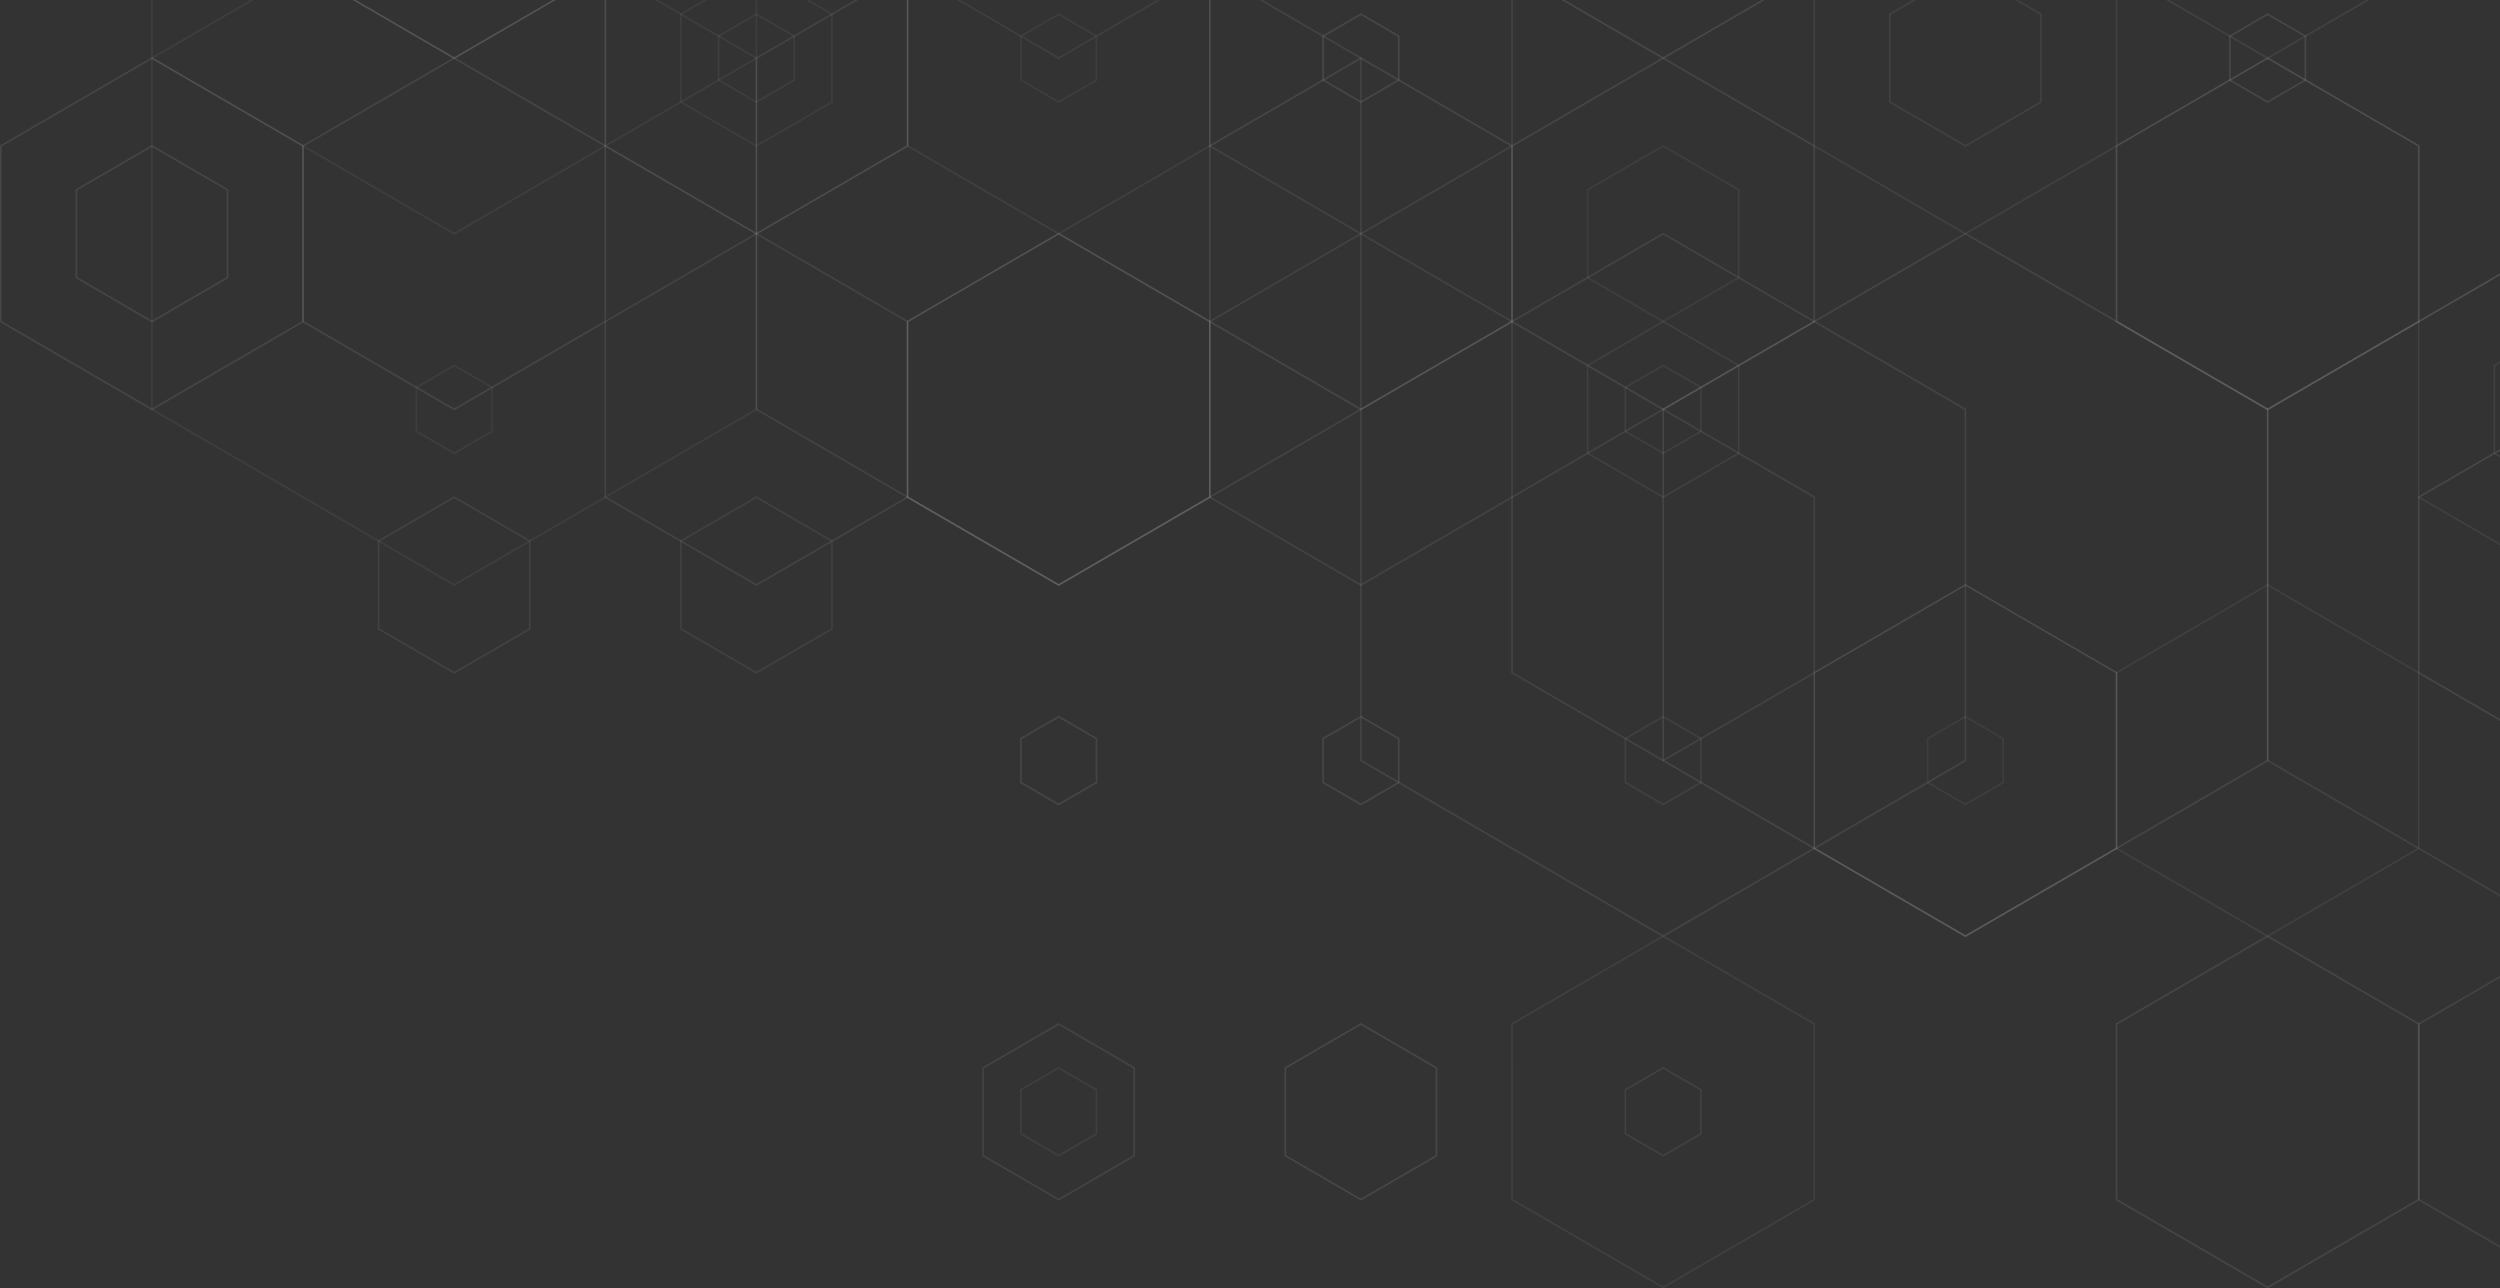 <svg width="749" height="386" viewBox="0 0 749 386" fill="none" xmlns="http://www.w3.org/2000/svg">
<rect x="0" y="0" width="749" height="386" fill="#333333" stroke="none"/>
<path opacity="0.9" d="M45.519 43.438L22.642 56.735L22.642 83.314L22.764 83.388L45.519 96.612L68.395 83.314L68.395 56.735L68.278 56.662L45.519 43.438ZM23.125 57.009L45.519 43.997L67.917 57.009L67.917 83.032L45.519 96.044L23.125 83.032L23.125 57.009Z" fill="white" fill-opacity="0.1"/>
<path opacity="0.86" d="M45.519 17.132L6.93733e-06 43.589L2.31143e-06 96.503L0.122 96.564L45.519 122.943L91.033 96.486L91.033 43.572L90.92 43.507L45.519 17.132ZM0.487 43.858L45.519 17.696L90.559 43.858L90.559 96.191L45.519 122.353L0.487 96.191L0.487 43.858Z" fill="white" fill-opacity="0.1"/>
<path opacity="0.78" d="M136.069 148.667L113.192 161.956L113.192 188.548L113.319 188.622L136.069 201.846L158.946 188.548L158.946 161.956L158.828 161.896L136.069 148.667ZM113.679 162.242L136.069 149.231L158.467 162.242L158.467 188.266L136.069 201.278L113.679 188.266L113.679 162.242Z" fill="white" fill-opacity="0.1"/>
<path opacity="0.82" d="M226.624 69.739L226.506 69.812L181.105 96.191L181.105 149.105L181.222 149.179L226.615 175.554L226.732 175.48L272.125 149.105L272.125 96.191L272.012 96.126L226.624 69.739ZM181.592 96.477L226.624 70.298L271.655 96.477L271.655 148.806L226.624 174.973L181.592 148.806L181.592 96.477Z" fill="white" fill-opacity="0.1"/>
<path opacity="0.57" d="M75.966 0L45.762 17.544L45.762 122.505L136.069 174.973L226.38 122.505L226.38 17.544L196.176 0L197.141 0L226.741 17.198L226.867 17.271L226.867 122.779L136.195 175.459L136.069 175.532L45.401 122.852L45.279 122.779L45.279 17.271L75 0L75.966 0Z" fill="white" fill-opacity="0.1"/>
<path opacity="0.87" d="M106.592 -9.14683e-05L136.069 17.132L165.551 -8.6314e-05L166.516 -8.62296e-05L136.069 17.696L105.626 -9.15527e-05L106.592 -9.14683e-05Z" fill="white" fill-opacity="0.1"/>
<path opacity="0.55" d="M45.763 0L45.763 17.271L136.069 69.738L226.38 17.271L226.38 0L226.867 0L226.867 17.544L136.195 70.237L136.069 70.302L45.402 17.618L45.28 17.544L45.28 0L45.763 0Z" fill="white" fill-opacity="0.1"/>
<path opacity="0.88" d="M136.069 17.133L90.559 43.59L90.559 96.504L90.672 96.564L136.069 122.943L181.592 96.486L181.592 43.572L181.466 43.507L136.069 17.133ZM91.033 43.858L136.069 17.696L181.105 43.858L181.105 96.191L136.073 122.354L91.037 96.191L91.033 43.858Z" fill="white" fill-opacity="0.1"/>
<path opacity="0.52" d="M211.795 0L204.225 4.394L204.225 30.422L226.623 43.438L249.022 30.422L249.022 4.394L241.456 0L242.421 0L249.504 4.121L249.504 30.708L226.623 43.997L203.747 30.708L203.747 4.121L210.826 0L211.795 0Z" fill="white" fill-opacity="0.1"/>
<path opacity="0.75" d="M106.592 -9.14683e-05L136.069 17.132L165.551 -8.6314e-05L166.516 -8.62296e-05L136.069 17.696L105.626 -9.15527e-05L106.592 -9.14683e-05Z" fill="white" fill-opacity="0.1"/>
<path opacity="0.84" d="M317.178 306.508L294.301 319.806L294.301 346.393L294.419 346.458L317.178 359.687L340.055 346.393L340.055 319.806L339.929 319.732L317.178 306.508ZM294.78 320.088L317.178 307.076L339.568 320.088L339.568 346.111L317.178 359.123L294.78 346.111L294.78 320.088Z" fill="white" fill-opacity="0.1"/>
<path opacity="0.67" d="M226.623 148.667L203.747 161.956L203.747 188.548L203.864 188.622L226.623 201.846L249.5 188.548L249.5 161.956L249.383 161.896L226.623 148.667ZM204.225 162.242L226.623 149.231L249.022 162.242L249.022 188.266L226.623 201.278L204.225 188.266L204.225 162.242Z" fill="white" fill-opacity="0.1"/>
<path opacity="0.52" d="M136.069 109.203L124.506 115.926L124.506 129.371L124.632 129.445L136.069 136.085L147.631 129.371L147.631 115.926L147.514 115.852L136.069 109.203ZM125.011 116.203L136.086 109.767L147.17 116.203L147.17 129.08L136.086 135.517L125.011 129.08L125.011 116.203Z" fill="white" fill-opacity="0.1"/>
<path opacity="0.99" d="M317.178 69.739L317.052 69.812L271.655 96.191L271.655 149.105L271.772 149.179L317.178 175.554L317.295 175.48L362.692 149.105L362.692 96.191L362.575 96.126L317.178 69.739ZM272.133 96.477L317.178 70.298L362.214 96.477L362.214 148.806L317.178 174.973L272.133 148.806L272.133 96.477Z" fill="white" fill-opacity="0.1"/>
<path opacity="0.52" d="M317.178 3.973L305.62 10.696L305.62 24.12L317.178 30.847L328.727 24.12L328.727 10.696L317.178 3.973ZM306.094 10.969L317.178 4.533L328.253 10.969L328.253 23.855L317.178 30.296L306.094 23.855L306.094 10.969Z" fill="white" fill-opacity="0.1"/>
<path opacity="0.65" d="M272.137 0L272.137 43.572L317.178 69.738L362.214 43.572L362.214 0L362.692 0L362.692 43.858L317.295 70.237L317.178 70.302L271.777 43.923L271.655 43.858L271.655 0L272.137 0Z" fill="white" fill-opacity="0.1"/>
<path opacity="0.99" d="M407.723 306.507L384.847 319.805L384.847 346.392L384.973 346.458L407.723 359.686L430.6 346.392L430.6 319.805L430.483 319.732L407.723 306.507ZM385.325 320.087L407.723 307.076L430.122 320.087L430.122 346.111L407.723 359.122L385.325 346.111L385.325 320.087Z" fill="white" fill-opacity="0.1"/>
<path opacity="0.77" d="M407.724 69.739L407.606 69.812L362.214 96.191L362.214 149.105L362.331 149.179L407.724 175.554L407.85 175.48L453.247 149.105L453.247 96.191L453.116 96.126L407.724 69.739ZM362.692 96.477L407.724 70.298L452.76 96.477L452.76 148.806L407.724 174.973L362.692 148.806L362.692 96.477Z" fill="white" fill-opacity="0.1"/>
<path opacity="0.81" d="M257.071 0L226.867 17.544L226.867 122.505L317.178 174.973L407.493 122.505L407.493 17.544L377.285 0L378.242 0L407.85 17.198L407.967 17.271L407.967 122.779L317.295 175.459L317.178 175.532L226.506 122.852L226.38 122.779L226.38 17.271L256.105 0L257.071 0Z" fill="white" fill-opacity="0.1"/>
<path d="M407.724 3.973L396.166 10.696L396.166 24.12L407.724 30.847L419.286 24.12L419.286 10.696L407.724 3.973ZM396.653 10.969L407.724 4.533L418.808 10.969L418.808 23.855L407.724 30.296L396.653 23.855L396.653 10.969Z" fill="white" fill-opacity="0.1"/>
<path opacity="0.63" d="M181.592 0L181.592 43.572L226.623 69.738L271.655 43.572L271.655 0L272.137 0L272.137 43.858L226.741 70.237L226.623 70.302L181.231 43.923L181.113 43.858L181.113 0L181.592 0Z" fill="white" fill-opacity="0.1"/>
<path opacity="0.58" d="M226.623 3.973L215.061 10.696L215.061 24.12L226.623 30.847L238.186 24.12L238.186 10.696L226.623 3.973ZM215.539 10.969L226.623 4.533L237.707 10.969L237.707 23.855L226.623 30.296L215.539 23.855L215.539 10.969Z" fill="white" fill-opacity="0.1"/>
<path opacity="0.6" d="M181.592 0L181.592 43.572L226.623 69.738L271.655 43.572L271.655 0L272.137 0L272.137 43.858L226.741 70.237L226.623 70.302L181.231 43.923L181.113 43.858L181.113 0L181.592 0Z" fill="white" fill-opacity="0.1"/>
<path opacity="0.6" d="M287.696 -9.14683e-05L317.178 17.132L346.651 -8.63143e-05L347.616 -8.62299e-05L317.178 17.696L286.73 -9.15527e-05L287.696 -9.14683e-05Z" fill="white" fill-opacity="0.1"/>
<path opacity="0.62" d="M317.178 319.654L305.62 326.376L305.62 339.822L305.733 339.891L317.178 346.544L328.727 339.822L328.727 326.376L328.614 326.298L317.178 319.654ZM306.094 326.654L317.178 320.217L328.253 326.654L328.253 339.535L317.178 345.972L306.094 339.535L306.094 326.654Z" fill="white" fill-opacity="0.1"/>
<path opacity="0.92" d="M317.178 214.437L305.62 221.151L305.62 234.597L305.733 234.657L317.178 241.311L328.727 234.597L328.727 221.151L328.614 221.086L317.178 214.437ZM306.094 221.437L317.178 214.997L328.253 221.437L328.253 234.302L317.178 240.716L306.094 234.28L306.094 221.437Z" fill="white" fill-opacity="0.1"/>
<path opacity="0.56" d="M317.178 69.739L317.052 69.812L271.655 96.191L271.655 149.105L271.772 149.179L317.178 175.554L317.295 175.48L362.692 149.105L362.692 96.191L362.575 96.126L317.178 69.739ZM272.133 96.477L317.178 70.298L362.214 96.477L362.214 148.806L317.178 174.973L272.133 148.806L272.133 96.477Z" fill="white" fill-opacity="0.1"/>
<path opacity="0.66" d="M498.278 96.052L475.401 109.342L475.401 135.929L475.519 136.007L498.278 149.231L521.146 135.929L521.146 109.342L521.033 109.276L498.278 96.052ZM475.88 109.628L498.278 96.616L520.681 109.628L520.681 135.651L498.278 148.663L475.88 135.651L475.88 109.628Z" fill="white" fill-opacity="0.1"/>
<path opacity="0.95" d="M407.724 17.133L362.214 43.59L362.214 96.504L362.331 96.564L407.724 122.943L453.247 96.486L453.247 43.572L453.116 43.507L407.724 17.133ZM362.692 43.858L407.724 17.696L452.76 43.858L452.76 96.191L407.724 122.354L362.692 96.191L362.692 43.858Z" fill="white" fill-opacity="0.1"/>
<path opacity="0.83" d="M498.278 69.739L498.161 69.812L407.493 122.505L407.493 228.012L407.606 228.073L498.278 280.766L498.396 280.692L589.067 228.012L589.067 122.505L588.95 122.427L498.278 69.739ZM407.967 122.778L498.278 70.298L588.589 122.778L588.589 227.705L498.278 280.185L407.967 227.705L407.967 122.778Z" fill="white" fill-opacity="0.1"/>
<path opacity="0.96" d="M407.724 214.437L396.166 221.151L396.166 234.597L396.292 234.657L407.724 241.311L419.286 234.597L419.286 221.151L419.169 221.086L407.724 214.437ZM396.653 221.437L407.724 214.997L418.808 221.437L418.808 234.302L407.724 240.716L396.653 234.28L396.653 221.437Z" fill="white" fill-opacity="0.1"/>
<path opacity="0.69" d="M588.833 174.973L588.707 175.046L543.323 201.425L543.323 254.313L543.436 254.387L588.841 280.766L588.959 280.692L634.356 254.313L634.356 201.425L634.238 201.347L588.833 174.973ZM543.792 201.681L588.833 175.515L633.869 201.681L633.869 254.04L588.833 280.185L543.792 254.018L543.792 201.681Z" fill="white" fill-opacity="0.1"/>
<path opacity="0.55" d="M498.278 43.438L475.401 56.736L475.401 83.314L475.519 83.388L498.278 96.612L521.155 83.314L521.155 56.736L521.042 56.662L498.278 43.438ZM475.88 57.009L498.278 43.997L520.681 57.009L520.681 83.032L498.278 96.044L475.88 83.032L475.88 57.009Z" fill="white" fill-opacity="0.1"/>
<path opacity="0.8" d="M498.278 122.353L498.16 122.427L452.759 148.806L452.759 201.681L452.885 201.755L498.278 228.138L498.395 228.064L543.792 201.69L543.792 148.776L543.675 148.702L498.278 122.353ZM453.246 149.084L498.278 122.917L543.323 149.084L543.323 201.425L498.287 227.587L453.255 201.425L453.246 149.084Z" fill="white" fill-opacity="0.1"/>
<path opacity="0.5" d="M468.796 -9.14683e-05L498.278 17.132L527.76 -8.63136e-05L528.725 -8.62292e-05L498.278 17.696L467.831 -9.15527e-05L468.796 -9.14683e-05Z" fill="white" fill-opacity="0.1"/>
<path opacity="0.76" d="M362.692 0L362.692 43.572L407.724 69.738L452.755 43.572L452.755 0L453.247 0L453.247 43.858L407.85 70.237L407.724 70.302L362.331 43.923L362.214 43.858L362.214 0L362.692 0Z" fill="white" fill-opacity="0.1"/>
<path opacity="0.93" d="M498.278 17.133L452.759 43.59L452.759 96.504L452.885 96.564L498.278 122.943L543.792 96.486L543.792 43.572L543.675 43.507L498.278 17.133ZM453.246 43.858L498.278 17.696L543.323 43.858L543.323 96.191L498.287 122.354L453.255 96.191L453.246 43.858Z" fill="white" fill-opacity="0.1"/>
<path opacity="0.67" d="M573.992 0L566.434 4.394L566.434 30.422L588.833 43.438L611.227 30.422L611.227 4.394L603.665 0L604.622 0L611.714 4.121L611.714 30.708L588.833 43.997L565.947 30.708L565.947 4.121L573.039 0L573.992 0Z" fill="white" fill-opacity="0.1"/>
<path opacity="0.56" d="M468.796 -9.14683e-05L498.278 17.132L527.76 -8.63136e-05L528.725 -8.62292e-05L498.278 17.696L467.831 -9.15527e-05L468.796 -9.14683e-05Z" fill="white" fill-opacity="0.1"/>
<path opacity="0.71" d="M498.278 319.654L486.72 326.376L486.72 339.822L486.833 339.891L498.278 346.544L509.84 339.822L509.84 326.376L509.714 326.298L498.278 319.654ZM487.194 326.654L498.278 320.217L509.353 326.654L509.353 339.535L498.278 345.972L487.194 339.535L487.194 326.654Z" fill="white" fill-opacity="0.1"/>
<path opacity="0.63" d="M498.278 280.185L498.161 280.258L452.76 306.642L452.76 359.556L452.886 359.625L498.278 386L498.396 385.935L543.793 359.556L543.793 306.642L543.675 306.568L498.278 280.185ZM453.247 306.911L498.278 280.744L543.323 306.932L543.323 359.265L498.287 385.432L453.256 359.265L453.247 306.911Z" fill="white" fill-opacity="0.1"/>
<path opacity="0.93" d="M679.379 280.185L679.265 280.258L633.869 306.642L633.869 359.556L633.986 359.625L679.379 386L724.902 359.543L724.902 306.642L724.775 306.568L679.379 280.185ZM634.347 306.911L679.379 280.744L724.414 306.911L724.414 359.265L679.379 385.432L634.347 359.265L634.347 306.911Z" fill="white" fill-opacity="0.1"/>
<path opacity="0.64" d="M679.379 174.973L633.869 201.43L633.869 254.313L633.986 254.387L679.379 280.766L724.902 254.309L724.902 201.421L724.775 201.343L679.379 174.973ZM634.347 201.681L679.379 175.515L724.414 201.681L724.414 254.04L679.379 280.185L634.347 254.018L634.347 201.681Z" fill="white" fill-opacity="0.1"/>
<path opacity="0.89" d="M588.833 69.739L588.707 69.812L498.035 122.505L498.035 228.012L498.161 228.073L588.833 280.766L588.95 280.692L679.622 228.012L679.622 122.505L679.505 122.427L588.833 69.739ZM498.535 122.778L588.841 70.298L679.152 122.778L679.152 227.705L588.833 280.185L498.535 227.705L498.535 122.778Z" fill="white" fill-opacity="0.1"/>
<path opacity="0.65" d="M498.278 214.437L486.72 221.151L486.72 234.597L486.833 234.657L498.278 241.311L509.84 234.588L509.84 221.142L509.714 221.077L498.278 214.437ZM487.194 221.437L498.278 214.997L509.353 221.437L509.353 234.302L498.278 240.716L487.194 234.28L487.194 221.437Z" fill="white" fill-opacity="0.1"/>
<path opacity="0.62" d="M498.278 109.203L486.72 115.926L486.72 129.371L486.833 129.445L498.278 136.085L509.84 129.371L509.84 115.926L509.714 115.852L498.278 109.203ZM487.194 116.203L498.278 109.767L509.353 116.203L509.353 129.08L498.278 135.517L487.194 129.08L487.194 116.203Z" fill="white" fill-opacity="0.1"/>
<path opacity="0.99" d="M679.379 3.973L667.816 10.696L667.816 24.12L679.379 30.847L690.941 24.12L690.941 10.696L679.379 3.973ZM668.308 10.969L679.379 4.533L690.463 10.969L690.463 23.855L679.379 30.296L668.308 23.855L668.308 10.969Z" fill="white" fill-opacity="0.1"/>
<path opacity="0.52" d="M588.833 214.437L577.275 221.151L577.275 234.597L577.392 234.657L588.833 241.311L600.386 234.597L600.386 221.151L600.269 221.086L588.833 214.437ZM577.753 221.437L588.833 214.997L599.908 221.437L599.908 234.302L588.833 240.716L577.753 234.28L577.753 221.437Z" fill="white" fill-opacity="0.1"/>
<path opacity="0.51" d="M588.833 174.973L588.707 175.046L543.323 201.425L543.323 254.313L543.436 254.387L588.841 280.766L588.959 280.692L634.356 254.313L634.356 201.425L634.238 201.347L588.833 174.973ZM543.792 201.681L588.833 175.515L633.869 201.681L633.869 254.04L588.833 280.185L543.792 254.018L543.792 201.681Z" fill="white" fill-opacity="0.1"/>
<path opacity="0.65" d="M749 82.468L724.902 96.478L724.902 148.806L749 162.815L749 163.366L724.541 149.157L724.415 149.079L724.415 96.191L749 81.904L749 82.468Z" fill="white" fill-opacity="0.1"/>
<path opacity="0.51" d="M679.379 17.132L633.869 43.589L633.869 96.503L633.986 96.564L679.379 122.943L724.902 96.486L724.902 43.572L724.775 43.507L679.379 17.132ZM634.347 43.858L679.379 17.696L724.414 43.858L724.414 96.191L679.379 122.353L634.347 96.191L634.347 43.858Z" fill="white" fill-opacity="0.1"/>
<path opacity="0.65" d="M749 108.782L747.534 109.628L747.534 135.656L749 136.502L749 137.065L747.174 136.007L747.056 135.929L747.056 109.342L749 108.219L749 108.782Z" fill="white" fill-opacity="0.1"/>
<path opacity="0.72" d="M649.897 -9.14683e-05L679.379 17.132L708.861 -8.63136e-05L709.826 -8.62292e-05L679.379 17.696L648.932 -9.15527e-05L649.897 -9.14683e-05Z" fill="white" fill-opacity="0.1"/>
<path opacity="0.69" d="M543.788 0L543.788 43.572L588.833 69.738L633.868 43.572L633.868 0L634.347 0L634.347 43.858L588.95 70.237L588.833 70.302L543.44 43.923L543.314 43.858L543.314 0L543.788 0Z" fill="white" fill-opacity="0.1"/>
<path opacity="0.85" d="M679.379 17.132L633.869 43.589L633.869 96.503L633.986 96.564L679.379 122.943L724.902 96.486L724.902 43.572L724.775 43.507L679.379 17.132ZM634.347 43.858L679.379 17.696L724.414 43.858L724.414 96.191L679.379 122.353L634.347 96.191L634.347 43.858Z" fill="white" fill-opacity="0.1"/>
<path opacity="0.81" d="M749 82.468L679.622 122.778L679.622 227.726L749 268.036L749 268.6L679.265 228.077L679.148 228.012L679.148 122.505L749 81.904L749 82.468Z" fill="white" fill-opacity="0.1"/>
<path d="M749 135.083L724.902 149.079L724.902 201.421L749 215.421L749 215.981L724.541 201.772L724.415 201.699L724.415 148.806L749 134.519L749 135.083Z" fill="white" fill-opacity="0.1"/>
<path opacity="0.85" d="M749 292.923L724.902 306.928L724.902 359.266L749 373.271L749 373.826L724.541 359.617L724.415 359.548L724.415 306.655L749 292.373L749 292.923Z" fill="white" fill-opacity="0.1"/>
</svg>
